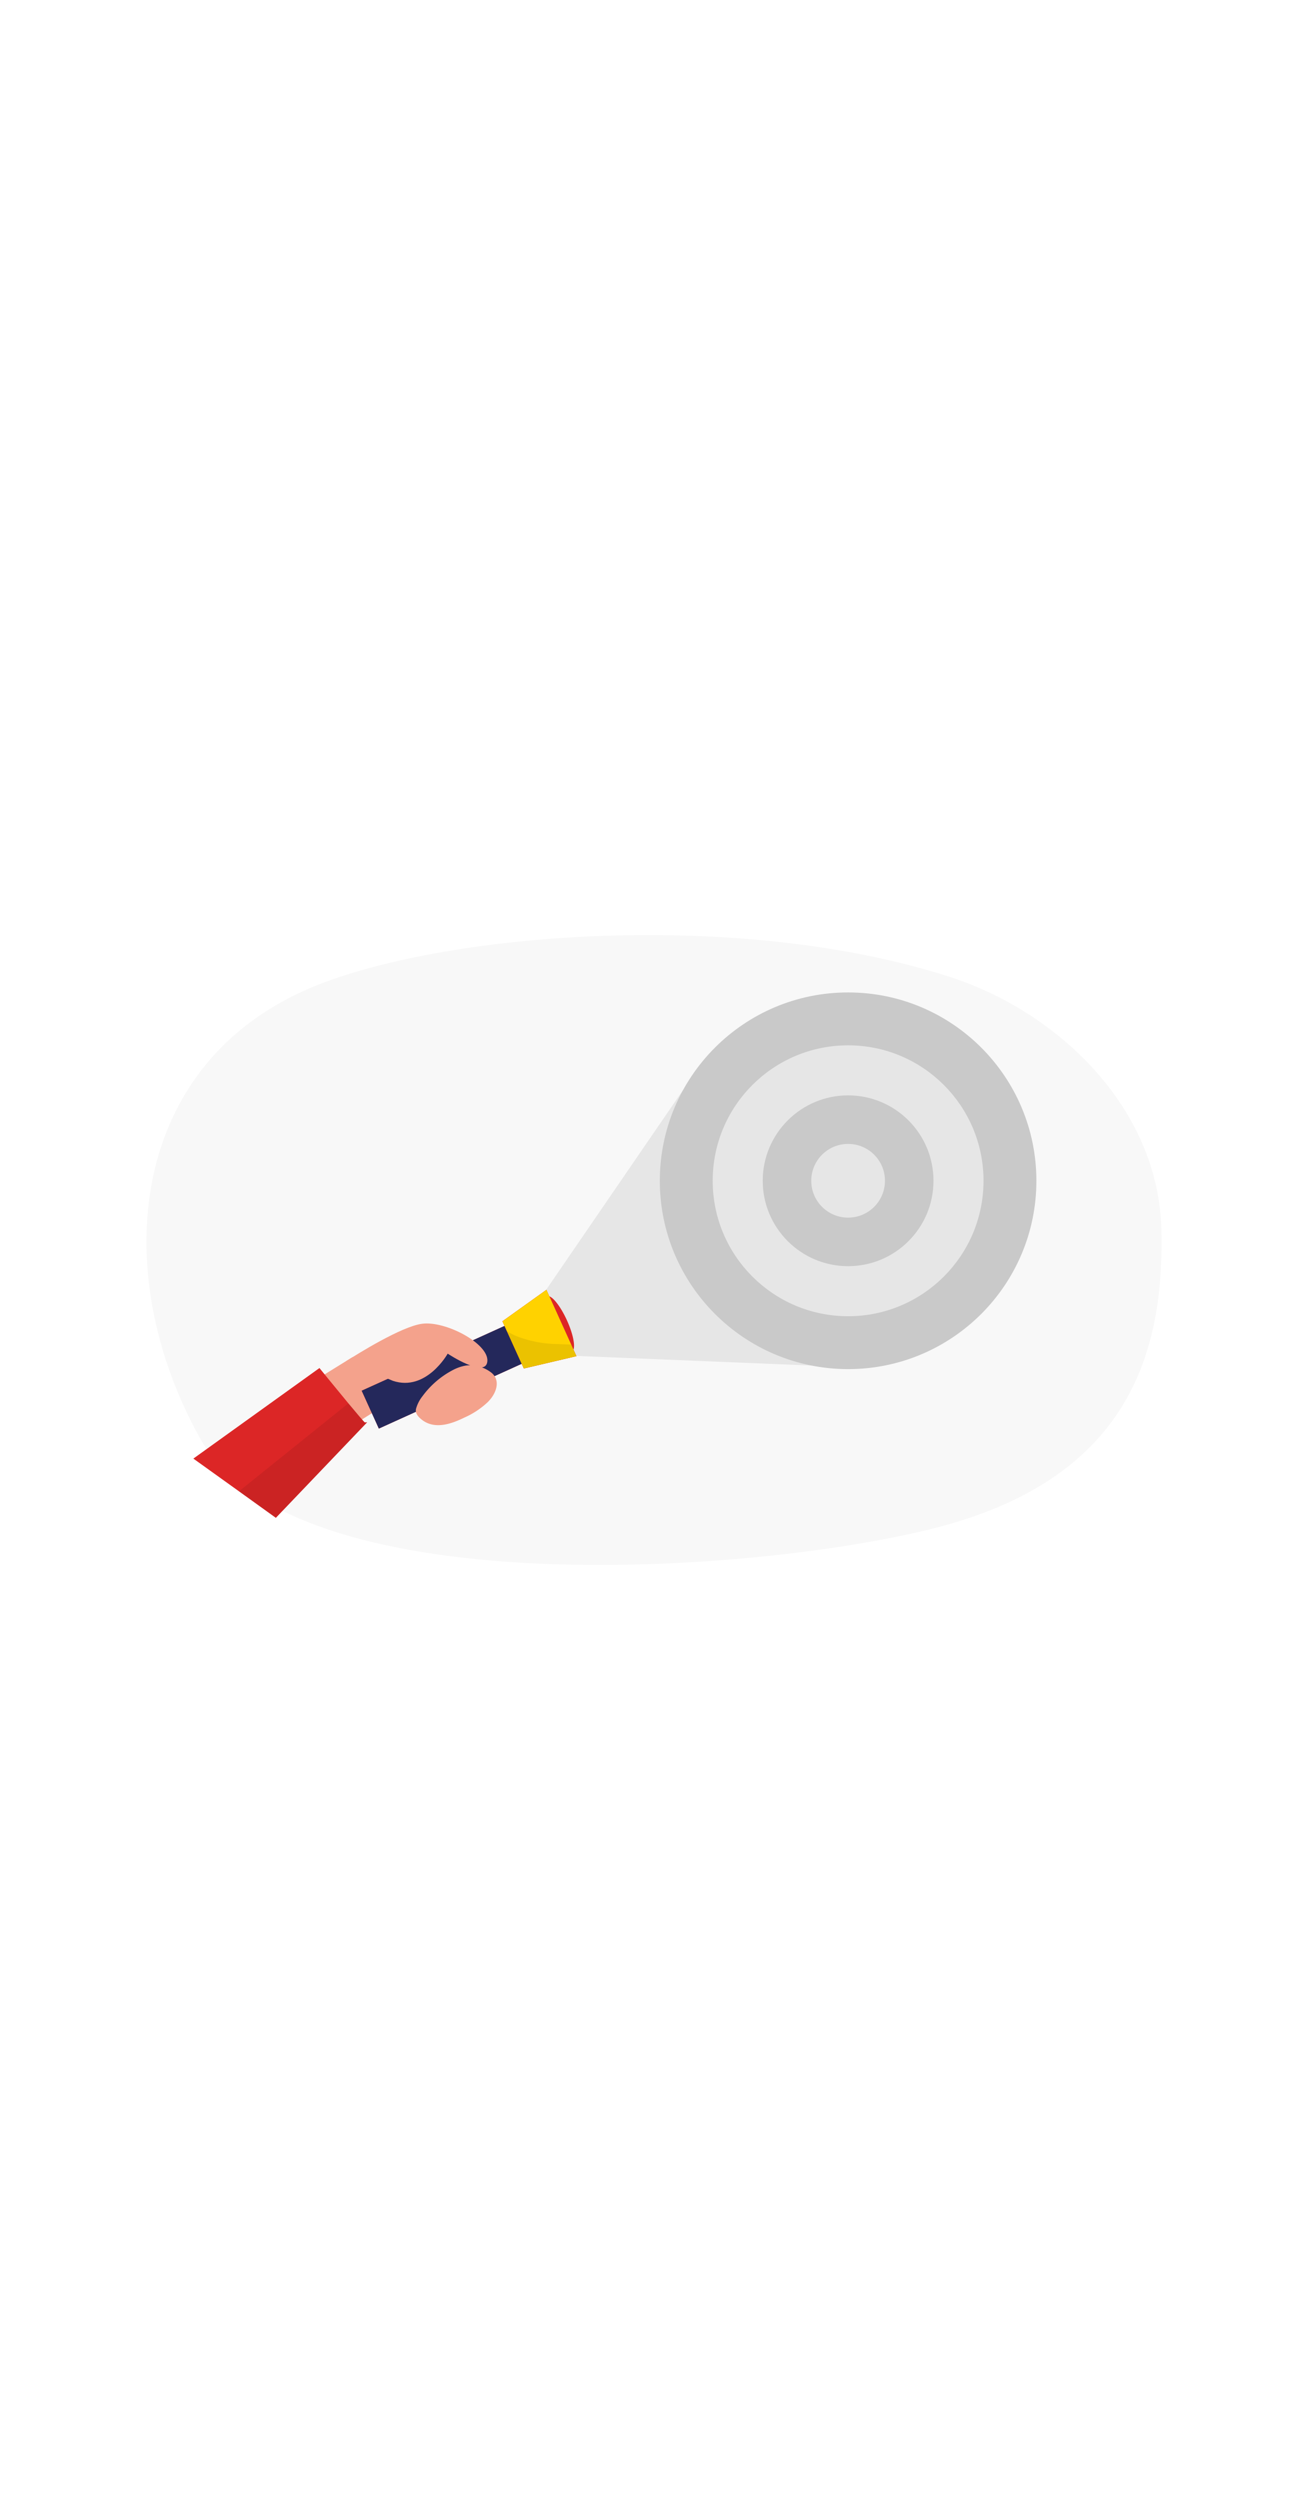 <svg id="Layer_1" data-name="Layer 1" xmlns="http://www.w3.org/2000/svg" viewBox="0 0 400 300" data-imageid="spotlight-two-color" imageName="Spotlight" class="illustrations_image" style="width: 157px;"><title>_</title><path d="M290.58,66.54c32.67,10.57,63.74,39.69,64.59,77.39s-10.08,76.15-69.7,91.18c-56,14.12-195.65,23.48-224.13-27.26S38.86,92,97.27,68.91C138.22,52.73,226.77,45.91,290.58,66.54Z" fill="#e6e6e6" opacity="0.3"/><path d="M107.61,182.86l-11.4,7.06,13.2,12.72s12.33-8.11,15.33-8.52,9.27,3.34,14.24,0,6.41-13.9,6.41-13.9S133.68,173.78,107.61,182.86Z" fill="#f4a28c"/><polygon points="265.93 186.05 172.66 182.23 164.94 165.19 208.98 100.94 265.93 186.05" fill="#e6e6e6"/><ellipse cx="171.08" cy="172.58" rx="2.54" ry="9.27" transform="translate(-56 86.04) rotate(-24.39)" fill="#dc2626" class="target-color"/><rect x="111.09" y="182.55" width="47.97" height="12.71" transform="translate(-65.95 72.63) rotate(-24.39)" fill="#dc2626" class="target-color"/><rect x="111.09" y="182.55" width="47.97" height="12.71" transform="translate(-65.95 72.63) rotate(-24.39)" fill="#24285b"/><polygon points="160.19 186.23 176.28 182.45 167.09 162.17 153.64 171.78 160.19 186.23" fill="#dc2626" class="target-color"/><path d="M176.28,182.45l-16.09,3.78L155,174.78h0l-1.35-3,13.45-9.62,7.6,16.78Z" fill="#ffd200"/><path d="M176.28,182.45l-16.09,3.78L155,174.78a19.69,19.69,0,0,0,2.87,1.52,35.67,35.67,0,0,0,12.62,2.45c1.37.07,2.79.1,4.2.19Z" opacity="0.08"/><circle cx="259.36" cy="128.83" r="57.58" fill="#c9c9c9"/><circle cx="259.36" cy="128.83" r="41.41" fill="#e6e6e6"/><circle cx="259.36" cy="128.83" r="26.11" fill="#c9c9c9"/><circle cx="259.36" cy="128.83" r="11.27" fill="#e6e6e6"/><path d="M105.87,184l.48-.31c2.73-1.75,16.33-10.28,22.69-11.14,7.08-1,20.44,6,20,11.45s-12.13-2.32-12.13-2.32-6.54,11.72-16.76,8.31" fill="#f4a28c"/><path d="M149.24,196.42c.31-.32.6-.65.88-1,1.79-2.28,2.79-5.6.3-7.8a10.6,10.6,0,0,0-8.06-2.28,13.64,13.64,0,0,0-3.76,1.3,27.16,27.16,0,0,0-9.36,8,10.88,10.88,0,0,0-2,3.86c-.34,1.29.53,2.35,1.51,3.18,3.95,3.35,9.18,1.56,13.27-.46A25.06,25.06,0,0,0,149.24,196.42Z" fill="#f4a28c"/><path d="M112.28,202.67,84.36,231.88l-11.28-8.11-13.95-10,38.56-27.69s4.88,6,8.86,10.81c2.64,3.18,4.88,5.81,5,5.81Z" fill="#dc2626" class="target-color"/><path d="M112.28,202.67,84.36,231.88l-11.28-8.11,33.47-26.91c2.64,3.18,4.88,5.81,5,5.81Z" opacity="0.08"/></svg>